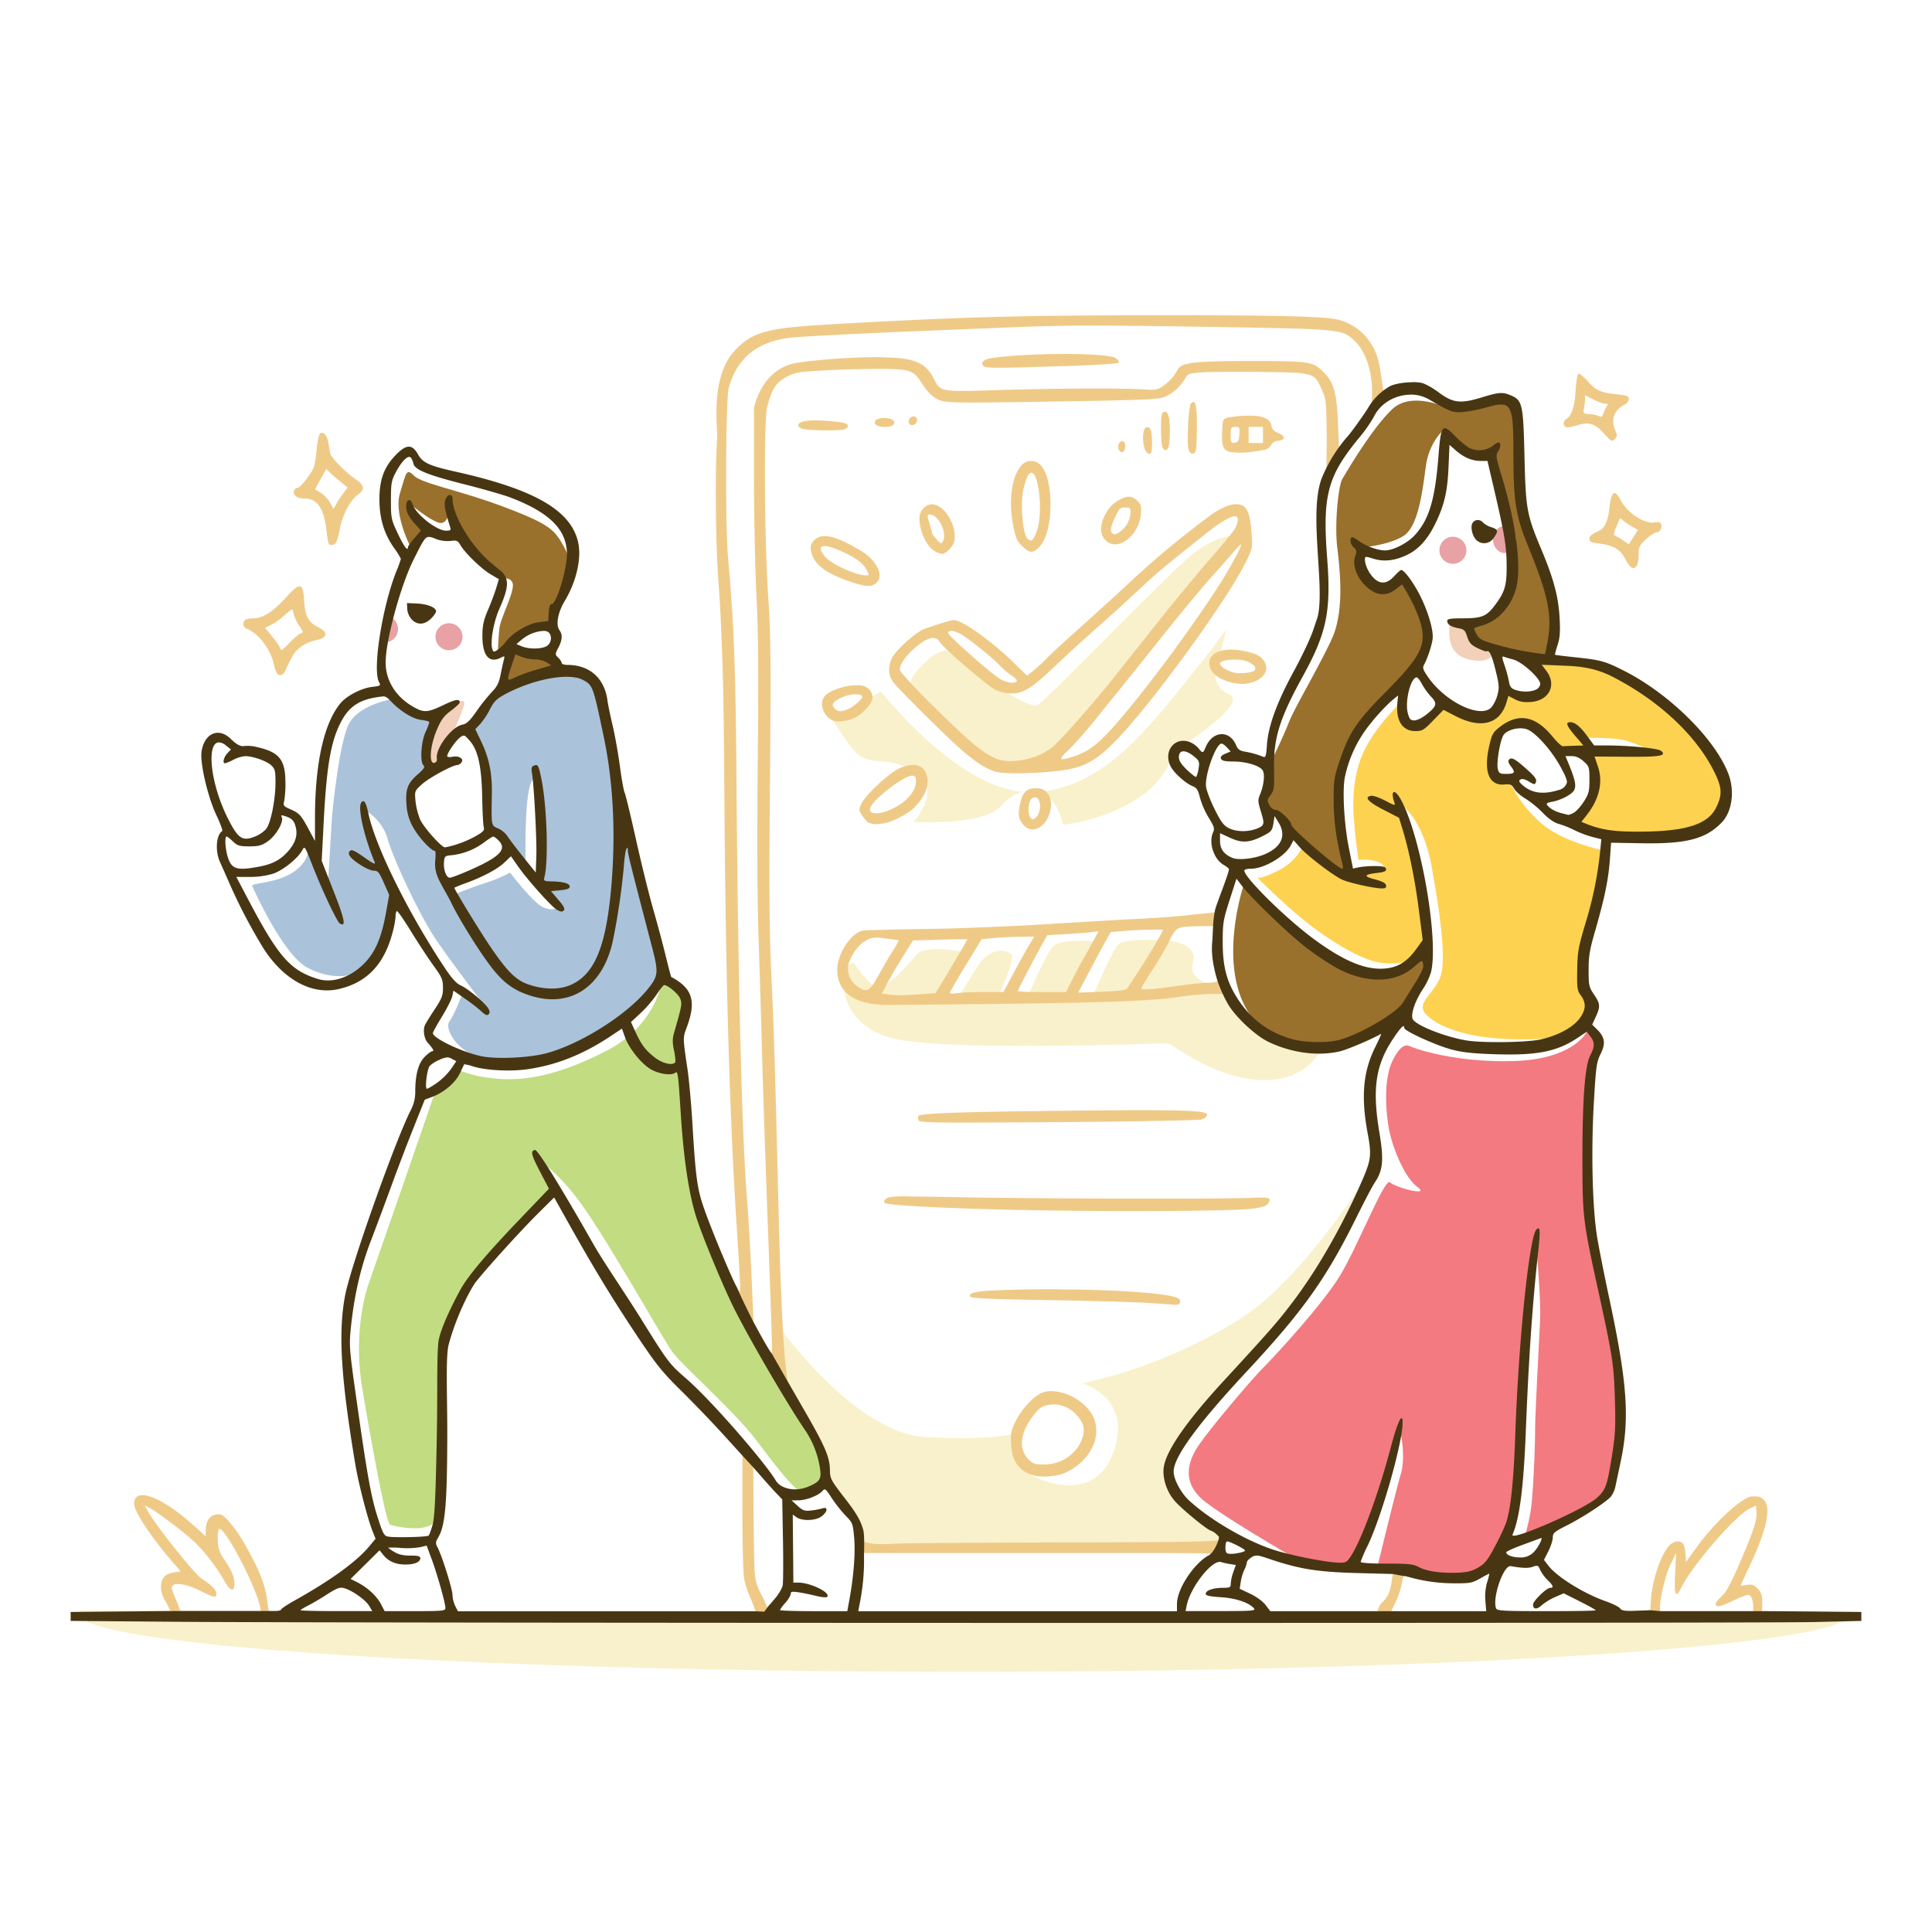 <svg viewBox="0 0 1080 1080" xmlns="http://www.w3.org/2000/svg" id="Happy_Success_Process"><defs><style>.cls-1{fill:#aac3da;}.cls-2{fill:#9a702d;}.cls-3{fill:#c2dc82;}.cls-4{fill:#fed251;}.cls-5{fill:#f37a81;}.cls-6{fill:#f9f1cb;}.cls-7{fill:#efca87;}.cls-8{fill:#e8a1a4;}.cls-9{fill:#f2d0b9;}.cls-10{fill:#483613;}</style></defs><title>Happy Success Process</title><path d="M309.87,375.74c-14.33-.27-32.68,12.32-33.08,13.12s-15.67,18.62-15.67,18.62a43.77,43.77,0,0,1,8,13.39c2.81,7.77,3.08,14.73,2.14,27.19S277.46,466,277.46,466l16.34,18.08v-2.55s-.67-31.47,2.41-42.05,4.29,1.87,6.7,14.86-1.61,37.1-1.61,37.1l4.29,5,5.89,11s-3.08,2.27-8.57-.67-17.81-19-17.81-19a78.46,78.46,0,0,1-13.53,5.76C263.67,496,254,500,254,500s3.88,8.57,4.41,9.51,13.85,30.78,32.07,41.82a45.85,45.85,0,0,1-8.23-5.12c-10.71-8.57-30.13-42.72-34-53.71S245.59,474,245.59,474s-12.73-11.52-15.41-20,3.89-17.82,8.57-21.57a5.12,5.12,0,0,0,1.76-2.4,24.92,24.92,0,0,1-1.89-6.65l-.27-.32.14-.62a26.53,26.53,0,0,1,.67-9.69c2.54-9.78,4.55-13.53,4.55-13.53s-12.32,2.81-24.37-8.44c0,0-18.48,2.95-24.24,13.8s-9.51,51.83-9.51,51.83l-2.15,35.76-12.25-22c.83,1.61,3.52,8.34-4.89,15.58-9.64,8.3-26.11,7.63-25.31,9.51s17.28,38.7,31.07,45.8,26.92,5.49,33.21-1.34,14.07-37,14.07-37-9.91-28.13-10.18-28.93-4.56-20.49-4.56-20.49a27.27,27.27,0,0,1,12.19,15.93c3.08,11.12,18.08,43,26.92,56s25.72,35.08,25.72,35.08l-11-4.95s-3.88,11-7.23,15.67S258,592,275.05,591.9s23.57,2.81,42.46-5,36.43-22,40.71-25,12.59-18.48,12.59-18.48L356,487.57,348.58,454l-1.69,10.82c0-12,.08-22.74.08-22.74s-7.63-42.72-12.45-54.24S324.2,376,309.87,375.74Zm13.61,176.45a22,22,0,0,1-13.37,4.08A32.34,32.34,0,0,0,323.48,552.19Z" class="cls-1" id="path1560"></path><path d="M228.53,263.9c-1.65-.1-2.33,3.28-4.91,11.66-3.75,12.19,6.16,30.67,6.16,30.67l8-11.32-8.71-13.32s10.25,8.57,15.94,10.51,6.16-7.57,6.16-7.57,6.23,16,9.84,20.69,17.59,13.65,19.17,18.24c2-.34,5.56-.5,6.41,2.66,1.21,4.42-6.42,18.48-7.36,24.77a140.55,140.55,0,0,0-.87,14.95l6.43-.68-3.22,19,31.74-9.91a16.19,16.19,0,0,0-14.46-8.17c-10.45,0-13.53-5.09-13.53-5.09s4.29-6.56,9.91-9S308,351,308,351s1.6-6.29.94-9.37,6.83-9.65,9.24-17-.14-14.6-4.56-21.84-8.44-10.58-32.27-19.55-45.14-12.86-49.69-17.14C230.24,264.71,229.28,264,228.53,263.9Z" class="cls-2" id="path1555"></path><path d="M369.56,550.47s-3.78,23.3-30.87,37.12S293,604.45,277.13,602.94s-21.21-5.31-21.21-5.31L243,611.08l-17,49.24s-15.15,43.57-19.88,57.2-7.39,35.23-3.79,57.39,13.26,76.71,15.72,77.47,23.86,5.87,26.14-4.36,1.32-91.48,4.54-100.76,13.83-35.8,31.07-51.71,30.87-30.87,30.87-30.87L300.05,648.2s7.77,3,21.78,20.65,48.3,78.79,53.79,86.56,34.48,33,46.79,49.24,21.4,28.22,26.13,29.55,18.95-3.6,11.18-19.32S410.66,724,410.66,724s-23.1-47.91-25.57-74.62S379,585.7,379,585.7s1.33-10.8,2.84-16.1,1.52-23.11-12.31-19.13Z" class="cls-3" id="path1570"></path><path d="M811.57,229.08s-21.7-11.25-33.22-.4-25.84,35.49-28,39.11-4.42,24.91-2.81,38.3,4,35.76-3.08,51.16-20.89,38.58-24,46.61S711.39,424,711.39,424L706.7,449l2.41,5.76s5.1-5,9.51,4.95,35.76,31.34,35.76,31.34.27-4.42-2.81-16.07-4.29-34.82.13-50,14.06-29.86,26.52-39.37,21.83-23.44,20.89-28.53-12.18-31.61-12.18-31.61l-2.68-3.08s-7,7.5-10.85,6.57-10.18-6.57-11.39-9.38-1.07-13.52-1.07-13.52,15-1.07,23.57-6.43,10.72-26,12.59-39.24,9.65-19.82,9.65-19.82,8.3,10.85,15.4,13.12S832.73,249,836.48,264s12.72,49.42,9.78,59.87-7.1,16.34-12.86,19.95-14.33,3.76-14.33,3.76,3.35,11,17.54,14.73,28.26,6.29,28.26,6.29,4.82-14.46,3.22-26.92-17.82-52.1-18.22-61.2.27-42.19-2-49.82-11-7.77-18.88-5.23a103.93,103.93,0,0,1-17.41,3.61Z" class="cls-2" id="path1572"></path><path d="M798.84,534.58a96.15,96.15,0,0,1-8.83,24.1c-6.57,12.32-37.37,30.67-64,25.58s-35.76-26.92-36.57-48.88,6.16-41.79,6.16-41.79S735,534.17,752.24,541s26.25,5.9,35.35-1.74S798.84,534.58,798.84,534.58Z" class="cls-2" id="path1574"></path><path d="M782.24,393.55S766,408.7,760.3,425.18s-3.41,32.77-3,38.17,2.09,17.33,2.09,17.33a27,27,0,0,1,10.13.85c4.54,1.51,4,3.31,4,3.31s-10.42.48-15.35,2.18-18.37-3.41-22.16-7.39a38.93,38.93,0,0,0-8-6.34s-2.84,8-13.64,13.45-11.74,3.69-11.74,3.69S720.24,508,733,517.61s28.6,19.32,39.3,20.64,18.47-1.6,19.32-2.36,5.11-6.54,5.11-6.54-1.13-24.05-1.13-24.43-7.67-36-7.77-36.94-3.31-17-3.31-17,11.08,7.74,15.77,33.46,7.76,48.88,5.49,59.46-14.87,16.34-8.84,22.9,21.29,13.13,46.47,14.06,38.31-2.68,38.31-2.68,12.85-9,5.62-20.62,2.28-41,2-41.92,7.5-40.18,7.5-40.18S874,471,861.79,460.38s-16.07-20.23-16.07-20.23L841,435.2s-9.11-.8-6.56-13.39,10.31-17.28,17.54-15.94,13.66,9.1,13.66,9.1l7.24,4.15,17.81.81-3.08-7.5s14.86-.13,20.89,1.47a73.45,73.45,0,0,1,12.32,4.82l-24.91.81-10.18,1.2s9.51,8.17,6.7,17.15-13.26,23.83-13.26,23.83,22.63,12.6,49.82,7,43.26-15,27.59-43.12-30.13-38.17-45.13-46.21-22.77-9.64-34.69-10.18a122.46,122.46,0,0,1-23.3-3.61s16.33,14.59,8.84,19.82-21,.66-21,.66-.94,13.13-8.84,14.6-27.32-8.83-27.32-8.83-7.1,12.58-11.79,14.73-9.51,2-9.37-4-1.74-9-1.74-9Z" class="cls-4" id="path1576"></path><path d="M887,576.81S879.87,592,846.66,593.1s-56-7.1-57.86-8-5.22-2.55-10.31,7.77-3.89,27.72-2.15,37.76,8.58,27.46,16.08,32.95-12.46.27-15.4-2.68-18.75,37.77-28.8,53.57-35,43-42.05,50.09-32,36.56-37.24,45.14-7.76,19.42,3.89,29.06,54.24,34.15,54.24,34.15l28.26,3s13.53-22.1,16.74-38.57,10.58-37.77,10.58-37.77,3.48,14.06.4,24.51-13,51.56-13,51.56,11.52-.54,21,2.68,30.67,6.56,38.44.67,14.19-23.71,16.6-39.38,5.76-85.44,5.76-85.44l5.09-47,1.74-12.86s2.68,31.34,2.28,42.19-2.82,53.3-2.82,63.48-1.2,36.7-2.41,44.2a120.4,120.4,0,0,1-3.08,13.79s33.48-8.57,40.58-17.81,9.78-20.23,10.45-30.67,1.61-54.24-3.62-69.11-13.26-70.44-13.79-78.48,3.35-65.76,3.35-65.76l4.15-14.86Z" class="cls-5" id="path1578"></path><path d="M692.64,299s-13-1-29.31,13.58S585.1,391.18,580.18,394s-25.95-12.69-25.95-12.69l-19.7-16.66s-6.82-4.55-16.85,5.11-11.18,14.2-6.44,18.75,33.9,42.05,55.49,38.07,34.28-15.91,43.19-27.27S692.64,299,692.64,299Z" class="cls-6" id="path1457"></path><path d="M767.11,652.84s-37,60-71.79,83-73.39,33.22-73.39,33.22l-16.61,4.28s28.93,8.57,16.61,39.64-47.43,10.71-47.43,10.71l-6.41-22.49s-11.79,4.28-50.9,2.14S436,742.3,436,742.3l-.8,26.25,21,35.63s4.69,14.33,5.76,20.75,16.34,27.46,16.34,27.46,2.41,14.33,10.85,14.33,121.28-3.17,121.28-3.17L680,866.21l5.12-7.39-27.65-23.49S643.06,823,662,800.86s68.75-77.27,68.75-77.27Z" class="cls-6" id="path1459"></path><path d="M471.39,548.91s-1.34,24.91,29.2,31.87,149.19,2.41,151.87,2.41,26.79,20.36,53.84,20.63,33.75-20.36,33.75-20.36-22.77,3.48-38-8.57-16.08-22.5-16.08-22.5-23-2.14-19.15-14.2-16.07-12.45-16.07-12.45-22.5-1.74-26,2.54-14.06,28.8-14.06,28.8l-12.59.13,16.2-30.94s-20.09-1.74-24.77,2-15.27,29.6-15.27,29.6l-15.94-1.34s9.64-20.89,6.83-23.3-11.65-4.16-18.88,7.23-10.59,17.14-10.59,17.14l-11.91.94,17.54-26s-23.84-5.36-29.19,1.34-17,19.15-21.57,18.21-13.39-13.93-13.39-13.93-7,1.74-5.76,10.72Z" class="cls-6" id="path1461"></path><path d="M685.62,351.67c-4,5.56-8.72,11.88-14.53,19.06-25.76,31.82-53,71.59-95,72.11a22.5,22.5,0,0,0,9.11,2.94c5.35.54,9.1,15.27,9.1,15.27a104.11,104.11,0,0,0,38.85-12.86c19.55-11.25,23-28.12,23-28.12s42.86-26.79,31.07-31.88-6.69-16.87-6.69-16.87Zm-193.17,35c-4.23,1.94-7.93,4.25-8.47,6.62-1.34,5.89-18.48,9.48-18.48,9.48l8.84,13c8.84,13,17.14,8,26.78,11.25s14.47,3.75,16.88,12.59-7.23,19.82-7.23,19.82,38.57,2.41,48.48-8.57c5.2-5.76,9.58-7.68,12.57-8.21C539.59,439.84,505.41,402.32,492.45,386.66Z" class="cls-6" id="path1463"></path><path d="M662.17,176.25c-7.88,0-16.42,0-25.67,0-67.79.1-101,1.05-168.5,4.85-36.78,2.07-46,3.52-56.34,13.88-15.06,15.06-10.4,43.9-10.77,49.67-1.23,19.11-.91,57.65.66,79.36,2.08,28.75,3,60.14,3.3,108.14.6,109.37,2.83,189.9,7,254,.55,8.25,1.25,20,1.57,26,.59,11,.59,11-1.25,8-.06-.09-.14-.25-.21-.37,3.34,7.72,9.27,19.37,9.27,19.37l-1.14-26c-.63-14.3-1.8-34.33-2.61-44.5-2.82-35.64-4.94-121.46-5.79-234.5-.46-61-1.39-85.11-4.74-123-1.56-17.62-1.25-87.92.41-94.15,4.65-17.47,17-26.92,37.07-28.47,9.77-.76,45.88-2.55,70-3.48l49-2c31.41-1.29,47.72-1.35,108-.39,77.62,1.22,78.38,1.29,85.06,7.15C763,195.5,767,206.68,767,219c0,3-.07,8.16-1,10.06,3.06-2.62,7.34-10.66,7.34-10.66l-1.16-7.64c-1.61-10.68-2.79-14.28-6.5-19.82a30.83,30.83,0,0,0-18-12.33c-7.34-1.64-30.4-2.32-85.6-2.39Zm-67.52,21.62c-14.32,0-30.62.83-41,2.4-4,.61-5.93,3-3.58,4.47,1.73,1.1,6.79,1.09,44.3-.07,16.44-.51,30.33-1.35,30.86-1.87s0-1.57-1.61-2.63c-2.37-1.56-14.69-2.32-29-2.3Zm-106.22,1.79c-13.75,0-38.38,2-45.1,3.6-18.24,4.4-21.83,24.9-21.83,24.9v39.49c0,21.73.62,51.2,1.37,65.51,1,19.77,1.21,41.81.7,92-.41,40.1-.27,77.78.36,96,.57,16.49,1.48,46,2,65.49s1.68,54.4,2.53,77.5,1.94,53.25,2.44,67h0c.49,13.75.76,25.14.59,25.31s-.11,0-.2-.06l8.95,15.76-1.17-10c-1.25-10.61-2.81-43.9-3.62-77-2.08-85.33-2.76-108-4.14-137.5-1.29-27.41-1.45-47.69-.89-111.5.58-66.26.44-81.54-.92-101.5-2.18-31.85-2.6-99.37-.67-107,2.55-10.12,4.79-13.68,10.6-16.83,4.89-2.64,6.48-2.93,21.15-3.77,8.72-.5,22.61-.88,30.86-.85,18.49.07,19.09.8,24.6,9.08,2.62,3.94,5.21,6.51,7.9,7.82,4.7,2.3,6.13,2.3,75.5,1.18,37-.6,47.86-1.07,51.08-2.22a24.8,24.8,0,0,0,12-10.52c1.28-2.48,2.06-2.78,8.68-3.34,4-.34,19-.47,33.39-.29,30.19.4,29.92.32,34.17,9.57,2.45,5.33,2.61,6.71,2.86,23.51.17,11.16-.66,30.08.58,26.56l6.42-15-.72-17.11c-.68-16.11-2.43-22-8.22-27.65s-7.48-5.94-38.69-6c-18.35,0-30.78.35-34.91,1.13-6,1.12-6.56,1.48-8.63,5.21a25.5,25.5,0,0,1-6.4,7c-4,2.87-4.53,3-12.38,2.5-12.75-.76-49.36-.56-80.86.43-32.28,1-32,1.06-35.7-6.19-5-9.87-11.55-12.24-33.68-12.21h0Zm178.74,25.05c-.4,0-.86.23-1.41.78-1.35,1.36-2.42,21.41-1.35,25.66.71,2.83,3.05,3.34,4,.86.35-.91.66-7,.66-13.65C669.09,228.9,668.58,224.84,667.17,224.71Zm-15.87,5.46a1.74,1.74,0,0,0-.82.13c-1.15.44-1.47,2.42-1.47,8.71a65.43,65.43,0,0,0,.62,10.39c.33,1.24,1.17,2.25,1.87,2.25,1.74,0,2.46-3.29,2.48-11.31,0-6.55-.9-10-2.68-10.17Zm46.81,2.21c-.52,0-1.06,0-1.61,0a58.83,58.83,0,0,0-10,1.05c-2.9.79-3,1-3.29,7.33-.44,9.68.62,11.66,6.49,12.11,4.93.39,7.49.21,15.3-1.06,3.24-.53,4.77-1.34,5.46-2.92a4.52,4.52,0,0,1,3.92-2.48c4.23-.42,4.4-2.57.34-4.27-2.51-1-3.62-2.24-4-4.34-.75-3.75-4.74-5.49-12.57-5.46Zm-187.28.39a2.81,2.81,0,0,0-2.83,2.85c0,1.33.65,2,1.89,2,2.17,0,3.64-2.86,2.21-4.3A2,2,0,0,0,510.83,232.77Zm-17.12.9c-4,0-6.21,2.43-3.61,4.07,2.44,1.54,8.9,1.08,9.57-.69C500.49,234.92,498.33,233.7,493.71,233.67ZM455.09,235c-5.22.06-8.34.91-8.86,2.48-.22.66.65,1.62,1.93,2.13,2.61,1,20.1,1.37,23.59.43,1.23-.33,2.25-1.17,2.25-1.87,0-1.63-2.48-2.19-13-3Q457.7,235,455.09,235ZM698,238.65h8v9h-8v-9Zm-7.45,0c2.39,0,2.54.28,2.25,4.25-.25,3.54-.68,4.31-2.55,4.57-2.06.29-2.25-.08-2.25-4.25S688.18,238.65,690.55,238.65Zm-49.12.14a2.47,2.47,0,0,0-.83.19c-1.85.71-2.23,7.91-.63,12.11.54,1.41,1.66,2.56,2.5,2.56,1.21,0,1.51-1.31,1.51-6.25,0-6.07-.76-8.67-2.55-8.61Zm-14,7.86c-1.8,0-2.92,2.38-2.1,4.5,1.06,2.78,3.64,1.72,3.64-1.5C629,247.62,628.5,246.65,627.46,246.65Zm-51.38,11a7.63,7.63,0,0,0-5.46,3c-5.12,6.08-6.85,19.66-4.22,33,1.43,7.27,2.15,8.9,5.11,11.69,4.24,4,5.83,4.06,9.49.4,8.54-8.54,8.33-40.59-.3-46.64A7.4,7.4,0,0,0,576.08,257.67Zm.62,6.59a1.36,1.36,0,0,1,.74.35c3.63,3,5.23,21.24,2.69,30.58a22.41,22.41,0,0,1-2.38,5.78c-1.1,1.5-1.54,1.56-3.12.41-2.69-2-4.3-17.89-2.69-26.73C573.17,267.88,575,264,576.7,264.26Zm54.62,13.39c-3.57,0-9.3,3.5-11.77,7.19-5.1,7.6-5.35,14.25-.69,17.92,6.69,5.26,17.81-3.67,18.92-15.17.41-4.26.13-5.4-1.83-7.48A7.8,7.8,0,0,0,631.32,277.65Zm60.54,4.18c-4-.15-9.59,2.12-15,6.14a505.1,505.1,0,0,0-43.33,35.76c-7.15,6.72-20,18.4-28.5,26s-17.3,15.63-19.5,17.94a93.59,93.59,0,0,1-7.67,7.13l-3.67,2.93-7.83-7.61c-12.14-11.8-28.46-23.43-32.92-23.43-1.8,0-6,1.23-16.25,4.75-5.19,1.78-16.86,12.31-18.82,17s-1.66,9.48.93,12.84c3.41,4.41,30.54,31.33,38.38,38.08,8.19,7,13.05,10.16,18.67,12,5,1.61,28,1,39.88-1.08,10.53-1.83,16.81-5.45,26.82-15.48,19.46-19.5,62.87-79,73.36-100.49,3.87-7.93,3.87-8,3.2-16.88-.76-10.11-2.47-14.35-6.14-15.27a8.6,8.6,0,0,0-1.58-.22Zm-170.34.1c-3.95-.22-7.52,3.43-7.52,7.93,0,7.42,4.24,16.1,9,18.52a11.81,11.81,0,0,0,3.58,1.26c2.22,0,6.25-4.08,6.9-7,1.7-7.75-4.6-19.32-11.2-20.57A7.11,7.11,0,0,0,521.52,281.93ZM629,283.65c2.56,0,3,.39,3,2.44a13.93,13.93,0,0,1-4.64,10.1c-2.67,2.47-4.46,3-5.7,1.8s-.69-3.74,1.8-9.08c2.16-4.66,2.79-5.26,5.49-5.26Zm-109,4c4.07,0,8.83,8.54,7.57,13.56-.34,1.34-1,2.44-1.52,2.44-.93,0-5-4.77-5.06-5.88,0-.34-.66-2.75-1.46-5.37C518.16,287.89,518.19,287.65,520,287.65Zm170.48,1c1.9.11,2,2.18.22,6.25-.66,1.49-6.85,9.14-13.76,17s-19.7,23.28-28.43,34.28-20,25.18-25,31.5c-12,15.12-30.51,36.07-35.22,40a39.88,39.88,0,0,1-9.24,5.18,49.73,49.73,0,0,1-12,2.53c-11.61.78-18-3.57-46.25-31.54C510.08,383.22,503,375.45,503,374.3c0-3.17,3.87-8.43,9.68-13.17,6.24-5.08,10.47-5.87,12.56-2.36s26.8,24.73,31.27,26.89a23.2,23.2,0,0,0,9.11,2c6.55,0,11.34-3.06,24.62-15.74,5.64-5.39,15.56-14.45,22-20.12s17.06-15.28,23.5-21.33c10.62-10,15.78-14.3,38.93-32.6,7.95-6.28,13.32-9.39,15.76-9.24ZM460.76,299.67a7.64,7.64,0,0,0-5.71,2.43c-1.87,2-2.17,3.11-1.64,6,1.33,7.06,7.62,12.08,21,16.73,9.74,3.39,12.94,3.54,15.73.75,4-4-.16-12.44-8.6-17.51C471.9,302.28,465.34,299.57,460.76,299.67Zm232.83,4.82c.71,0-1.34,4.29-6.23,12.93-12.69,22.44-50.41,73.63-67.81,92-7.56,8-12.55,11.38-20.14,13.68-7.8,2.37-8,1.87-1.75-4.23,3.24-3.17,9.34-10,13.55-15.25s10.76-13.33,14.54-18,14.9-18.53,24.67-30.77,22.12-27.11,27.43-33,10.85-12.22,12.33-14q2.84-3.4,3.41-3.38ZM461,305.26c1.73,0,4.45.82,8.1,2.37,8.67,3.69,13.32,7,15.41,11.08,1.48,2.85,1.45,2.94-.75,2.91-5.61-.09-19.54-6.59-22.68-10.57S458.14,305.19,461,305.26Zm70.57,47.42c1.63-.05,4.32.9,6.93,2.66,6.19,4.16,16.62,12.7,20.49,16.77a42.42,42.42,0,0,0,6.75,5.69c1.79,1.11,3,2.44,2.69,2.94-1,1.63-5.86,1-9.61-1.34-5.23-3.2-28.71-24-28.78-25.5C530,353.11,530.61,352.71,531.58,352.68Zm157.09,10.45C681.16,363,676,365.82,676,370.5c0,5.16,4.47,9.06,12.71,11.11,11.56,2.88,22.32-3.91,18.25-11.52-1.8-3.36-5.07-5-12.76-6.4a33.66,33.66,0,0,0-5.53-.56Zm.8,5.61a31.42,31.42,0,0,1,4.2.18c5.16.58,9.53,3.93,7.62,5.84-1.44,1.44-9,2.07-12.33,1-3.76-1.22-7-3.43-7-4.81,0-1.22,3.39-2.11,7.47-2.22ZM479.55,383.06c-6.5-.18-15.74,2.7-18.58,6.12-3.22,3.89-.76,11.29,4.53,13.57,2.52,1.1,8.86.29,12.5-1.6,3.95-2,8.89-7.22,9.61-10.08.83-3.31-1.78-7-5.47-7.74A15.72,15.72,0,0,0,479.55,383.06Zm-1.2,5.05c2.12,0,3.65.45,3.65,1.44,0,1.34-5.46,6-8.32,7h0c-3.8,1.44-5.26,1.34-7.07-.47-2.28-2.27-1-4,4.54-6.44a20.06,20.06,0,0,1,7.2-1.57Zm31.79,39.5a19.62,19.62,0,0,0-8,2.22c-5.61,2.72-18.38,14.72-20.57,19.34-1.52,3.21-1.52,3.63.08,6.21a19.71,19.71,0,0,0,3.23,4h0c2.76,2.29,10.34,1.49,16.72-1.76a53.41,53.41,0,0,0,7.91-4.75c7.19-6.25,10.44-13.84,8.47-19.81a7.49,7.49,0,0,0-7.83-5.47Zm-.45,6c1.95,0,2.31.52,2.31,3.35,0,5-4.61,10.63-11.74,14.43-8.6,4.59-16,4.28-13.38-.55C489.75,445.51,505.45,433.65,509.69,433.65Zm70,7c-5.81,0-7.89,1.89-9.36,8.4s-1.09,9,2,12.33c4.77,5.22,12.47,1.15,14.7-7.77C588.81,446.34,585.6,440.64,579.67,440.67Zm-1.24,5.11c1.75-.06,3.06,2,2.94,5.35-.14,4.45-3.25,8.25-5.16,6.33s-1.53-9.3.37-10.88A3,3,0,0,1,578.43,445.78Zm103.08,63.49c-.45,1-12.77,1.73-17.1,2.33s-17.11,1.56-28.4,2.11-34.46,1.93-51.51,3S538,519,519,519.28s-35.51.69-36.74.94c-6.62,1.37-14.22,13-14.25,21.78,0,13,10.12,19.92,29,19.77,114.72-.92,143.61-1.74,163.24-4.66a139.49,139.49,0,0,1,16.5-1.46h6.76a29.86,29.86,0,0,0-3-7.57c0,.87-1.35,1.14-5.79,1.3-3.44.13-10.75.89-16.25,1.7-13.31,1.95-20.5,2.46-20.5,1.46,0-.46,2.75-5,6.12-10.11a175.16,175.16,0,0,0,9.51-16.28c3.85-8,4.28-8.19,16.37-8.38l9.62-.11Zm-35.63,10.41c2.5,0,4.12.15,4.12.38,0,.86-7.14,13-12.68,21.49-3.2,4.92-6.28,9.71-6.84,10.64-.85,1.39-3.33,1.77-14.41,2.22l-13.38.54,6.8-12.9c3.74-7.09,7.86-14.74,9.16-17L621,521l8.24-.64C635.06,519.86,641.71,519.63,645.88,519.68Zm-31.76.93-3.71,6.77c-2,3.73-4.5,8.12-5.46,9.77s-3.4,6.26-5.42,10.25l-3.67,7.25H582.43c-7.39,0-13.43-.29-13.43-.66,0-.64,9.38-18.6,14.11-27l2.35-4.17,10.52-.6c5.78-.33,12.23-.83,14.33-1.1Zm-36,3-2.58,4.25c-1.42,2.34-5.3,9.32-8.62,15.5l-6,11.25H549.68a142.14,142.14,0,0,0-14.93.63c-2.07.35-3.74.23-3.71-.26s4-7.4,8.86-15.38l8.81-14.5,6.4-.63c3.51-.35,10.12-.68,14.69-.75Zm-89,.54a39.7,39.7,0,0,1,5.37.48c3.85.5,7.32.91,7.72.94s-.94,2.64-3,5.84-5.75,9.49-8.22,14c-5,9-6.19,9.65-11.67,6.14A12.78,12.78,0,0,1,474,541.2c0-4.42,5-12.48,9.34-15C485.75,524.79,487,524.22,489.13,524.2Zm50.33.95a11.73,11.73,0,0,1,1.29,0c.14.08-3.8,6.9-8.76,15.16l-9,15-9.14.65c-9.43.67-13.31.65-18.14-.07l-2.8-.42,3.63-6.68c2-3.68,5.93-10.35,8.73-14.82l5.09-8.15,15.07-.42c6.23-.17,11.66-.28,14.05-.29Zm96.47,95.58c-10.58,0-23.85.12-40.42.29-58.31.6-80.61,1.39-82.12,2.9a2.6,2.6,0,0,0,0,2.31h0c.59,1.55,6.39,1.63,77.88,1.15,42.48-.29,78.58-1,80.23-1.45s3.14-1.63,3.3-2.5c.39-2-7.13-2.75-38.86-2.7Zm-127.4,48.13c-9.61,0-11.94.31-13,1.14-1.33,1-1.67,1.85-1,2.51,1.52,1.51,38.37,3.32,84,4.13,49.86.89,110.14.48,120.93-.81,5.75-.69,8.29-1.45,9.26-2.77,2.42-3.31,1-3.84-8.76-3.36-15.72.76-125,.51-164.93-.38C522.68,669,514.29,668.88,508.53,668.86Zm83,51.93c-4.94,0-10,0-15,.1-28.75.48-35.18,1.23-34.25,4,.31,1,10.74,1.42,44.33,2,24.15.41,49.32,1.13,55.92,1.6l14.19,1c2.68.19,3.87-1.46,2.37-3.27C656.55,723.21,626.09,720.88,591.5,720.79Zm-3.06,56.93a15.58,15.58,0,0,0-5.93.93c-4.5,1.71-11.45,9.13-14.66,15.65-2.73,5.56-3,7-2.69,13.17.46,8.28,3.25,13.12,9.34,16.25,5.22,2.69,16,2.27,22.11-.86,12.81-6.56,19-19,14.95-29.69C608.29,784.62,597.54,778,588.44,777.72Zm.31,7.44a17.68,17.68,0,0,1,13,5.86c4,4.58,4.85,7.72,3.34,12.74C603.52,809,599,814,593.5,816.55a24.27,24.27,0,0,1-10.07,2.1c-4.81,0-6-.39-8.44-2.85-6.54-6.55-4.27-17.09,5.31-27.62C582.12,786.17,585.27,785.12,588.75,785.16ZM483,868.15h97.35c87.6,0,100.21-.21,98.39,1.17,3.5-1.31,3.69-8,3.69-8l-.65-.38c-7.06,1.09-32,1.15-89.08,1.29h0c-47.41.11-89.13.43-92.7.71a81.41,81.41,0,0,1-11.22.07c-3.86-.35-9.32-2.33-7-2.56Z" class="cls-7" id="path1484"></path><path d="M79.94,835.81c-3.13-.11-4.94,1.41-4.94,4.78,0,4.42,9.42,18.64,22,33.19l4,4.62-3.62.58c-5.26.86-7.37,3.19-7.37,8.14,0,2.88.9,5.57,3,8.83l3,6.18,5.48,0-2.7-7C97.49,892,96,888.72,96,887.64c0-3.37,7.43-2.65,15.63,1.5,7.85,4,9.37,4.25,9.37,1.69,0-2.05-2.72-4.79-8.24-8.29-3.77-2.4-25.19-29.12-29.57-36.9l-2.32-4.1,2.89,1.5c4,2.09,17.72,12.38,23.94,18,5.86,5.3,13.08,14.52,17.52,22.36,3.51,6.21,5.78,6.87,5.78,1.7,0-3.82-1.6-7.49-6.15-14.14-2.22-3.25-2.92-5.5-3.11-10-.13-3.2.21-6,.76-6.26,3-1.32,19.67,30.17,22.86,43.2l.68,4.25h4.37l-1.21-8.53c-1.21-8.61-4.62-16.49-11.48-28.89-5.32-9.62-12-17.89-14.72-18.17-5-.52-8,2.88-8,9.12v3.13l-6.25-5.65C96.69,842.25,85.92,836,79.94,835.81Zm900.79.68c-.41,0-.85,0-1.32,0-5.44.31-20.74,14.3-30.75,28.12l-6.16,8.5-.31-4.48c-.18-2.47-.8-5-1.38-5.75-1.64-2-5.24-1.5-7.59,1-5,5.33-9.82,19.93-10.47,31.73l-.25,6,5.5.49v-3.91c0-5.54,3.16-18.3,6-24l3-6.11-.59,11.12c-.67,12.55.3,14.78,3.54,8.14,6-12.29,30.13-40.14,38.11-44l3.5-1.69.31,3.51c.4,4.5-1.53,10.38-9.49,28.9-4.7,10.94-7.38,15.87-9.88,18.2-1.9,1.76-3.44,3.65-3.44,4.19,0,2.27,2.21,1.94,9.13-1.38,4-1.93,8.06-3.51,9-3.51,1.69,0,2.85,2.73,2.88,6.75h0v3.75l5,0V895.6c0-4.07-.49-5.52-2.57-7.61s-3.22-2.47-6-2c-1.88.31-3.43.42-3.43.25s2.22-5,4.93-10.68c9.17-19.31,12.15-32.21,8.44-36.58-1.65-1.93-2.8-2.5-5.64-2.47Zm-202,41.91-.77,5.63c-.87,6.29-2.6,9.35-5.39,11.78a10.34,10.34,0,0,0-2.53,5c0,.2-.22.37-.73.52,3.8.43,7.7.79,7.7.79l2.58-5.4a46.89,46.89,0,0,0,3.74-10c.71-3.69,1.24-6.77,2-7.1Z" class="cls-7" id="path1506"></path><path d="M415,812.16v33.36c0,17.53.46,34.29,1,37.25A60.12,60.12,0,0,0,420,894.41l2.93,7.75h0l4.35.21,2.07-2.81h0l-1.73-4.13c-.66-1.6-2.69-5-3.88-8-2-5-2.17-7.22-2.42-36.31l-.27-32.5Z" class="cls-7" id="path1518"></path><path d="M847.5,301.59c0,4.17-2.88,7.55-6.43,7.55h0c-3.55,0-6.43-3.38-6.43-7.55s2.88-7.55,6.43-7.55S847.5,297.42,847.5,301.59Z" class="cls-8" id="path2909"></path><path d="M882.4,208.94l-.12,0c-.55.34-1.23,4.58-1.51,9.43-.51,9-2.31,14.32-5.38,16a2.79,2.79,0,0,0-1.22,2.8c.43,2.13,2.14,2.19,8.39.32,5.66-1.71,9.26-.5,13.93,4.67,4.45,4.92,4.73,5,6.53,2.88,1-1.18,1-2.1.12-4-2.88-6.32-1-11.83,5.11-14.87a4,4,0,0,0,2.25-3.08c0-1.69-.93-2.07-6.5-2.63-9.08-.93-11.9-2.2-16.61-7.51-2.11-2.39-4.27-4.12-5-4.05Zm3.6,12,4.66,2.36c2.57,1.3,5.55,2.36,6.63,2.36,1.42,0,1.68.34,1,1.25a16.35,16.35,0,0,0-1.87,3.94c-.68,2.07-1.25,2.48-2.47,1.79a16.23,16.23,0,0,0-5.33-1.14c-3.57-.24-3.72-.4-3.17-3.17a32.4,32.4,0,0,0,.59-5.16Zm-705.9,21h-.28a1.68,1.68,0,0,0-1,.52c-.6.61-1.43,4.62-1.84,8.91a60.27,60.27,0,0,1-1.51,9.81c-1.43,3.66-7.61,11.5-9.08,11.5a2.43,2.43,0,0,0-2,1.51c-.95,2.48,1.61,4.49,5.69,4.49,7.39,0,11,5.31,12.51,18.5a41.56,41.56,0,0,0,1.13,6.75c.67,1.16,3,.88,4.06-.5.55-.69,1.54-4.23,2.21-7.87,1.41-7.65,5.74-15.86,10.05-19,4.08-3,3.76-5.21-1.25-8.69-6.06-4.19-13.69-12-14.21-14.51-.23-1.18-.69-3.78-1-5.79-.52-3.24-2-5.47-3.43-5.6Zm2.25,20.19,2.07,2c1.14,1.12,3.84,3.47,6,5.22l3.91,3.19-2.51,3.31a53.29,53.29,0,0,0-3.94,6l-1.42,2.74-1.9-3.52a17.48,17.48,0,0,0-5.17-5.54l-3.28-2,3.13-5.73Zm720.2,13.51c-1.33,0-2.28,2.69-2.84,8.06-.77,7.33-2.64,11.56-5.76,13-4.49,2.07-5.45,2.88-5.45,4.59,0,1.55,1,2,5.87,2.62,7.42.93,11.29,3.21,14,8.27a21.57,21.57,0,0,0,3.14,4.73c2.65,2,4.5-.73,4.5-6.58,0-4.49.38-5.32,4-8.8,2.22-2.11,4.89-3.85,5.93-3.85,2,0,3.6-3.25,2.47-5.09-.38-.61-1.89-.87-3.36-.57-5.67,1.13-15.44-5.29-19.23-12.65-1.28-2.49-2.38-3.74-3.3-3.73Zm3.11,14,2.42,1.88a42.64,42.64,0,0,0,5,3.28l2.59,1.39-2.59,4.05-2.59,4L907.2,302a31.1,31.1,0,0,0-4.46-2.62c-.8-.27-.54-1.82.88-5.09ZM167.57,327.77c-1.53-.14-4.07,2.19-8.39,6.93-6.67,7.31-12.36,10.89-17.35,10.93a15.52,15.52,0,0,0-4.25.63c-2.13.82-2,4.3.16,5.1,6.43,2.37,13.47,11.43,15.22,19.58.61,2.83,1.65,5.49,2.32,5.91,1.78,1.13,3.07.45,4.34-2.27,4.06-8.74,5.28-10.57,8.74-13.08a22.53,22.53,0,0,1,7.5-3.45c7.23-1.3,8.11-4.34,2.15-7.39-5.72-2.91-7.43-6.1-8-14.94-.34-5.18-.88-7.81-2.42-8Zm-4.33,12.88c.28,0,.75,1.24,1,2.75a22.87,22.87,0,0,0,3.07,6.46c2.34,3.45,2.39,3.74.68,4.28-1,.32-3.91,2.8-6.44,5.51s-4.6,4.28-4.6,3.5-2-3.85-4.4-6.82l-4.4-5.4,3.35-1.6a37.66,37.66,0,0,0,7.27-5.14A27.64,27.64,0,0,1,163.24,340.65Z" class="cls-7" id="path1530"></path><path d="M248.13,396.23s13.26-8.57,11.25-1.88-9.91,23.57-10.58,24.91-.94,8.57-1.88,9.11-7.35,3.19-8.43-5.84,9.64-26.3,9.64-26.3Z" class="cls-9" id="path2721"></path><path d="M821.38,349s-11.36-3.51-11.17.37S808,366,822,368.83s13.17-6.25,13.17-6.25-13.92-.76-13.74-13.63Z" class="cls-9" id="path2723"></path><path d="M216.84,344.33c-.89,4.56-2.1,10.56-3,14.78a8,8,0,0,0,1.1.08,7.55,7.55,0,0,0,1.89-14.86Z" class="cls-8" id="path7004-5-5-1-7-6-7-12-0-7"></path><path d="M1034.92,902.07c0,11.83-98,22.72-255.8,28.45s-350.61,5.37-503.31-.93S34.57,912.06,44.65,900.25l494.75,1.81h495.52Z" class="cls-6" id="path1550"></path><path d="M789.54,213.68h0c-5.27,0-11.22,1.1-13.46,2.76a32.77,32.77,0,0,0-11.39,11.7c-1,1.78-7.79,11.5-10.77,15.11a84.29,84.29,0,0,0-14.73,23.25c-8.11,19.22,1.79,61.71-2.71,78.65l-2.64,7.76c-1.45,4.27-6.26,14.4-10.68,22.5-9.36,17.16-14.24,30.56-14.94,41-.42,6.22-.73,7.21-2.11,6.64a47.84,47.84,0,0,0-10.25-2.89c-2.8-.47-3.92-1.28-4.84-3.51-3.65-8.79-13.23-8.2-17.07,1.05-1.45,3.52-1.66,3.54-4.08.47a13,13,0,0,0-5.25-3.53c-8.3-2.73-14.45,5.61-10.19,13.84,1.84,3.56,8.22,9.32,12.09,10.93,2.5,1,3.23,2.14,4.25,6.46A46.66,46.66,0,0,0,675.62,457c3.13,5.06,3.46,6.18,2.5,8.3-2.63,5.76.4,15,5.93,18.19,1.62.92,2.94,2,2.94,2.44,0,2.16-7.07,19.65-7.73,22.65-1.46,7.05-1.1,12.23-1.65,18.34-.66,7.41,1.14,14.8,2.35,19.31a71.29,71.29,0,0,0,6,14.18c3.77,7.18,15.33,18.2,23,21.94,12.79,6.22,27.78,8.23,40,5.37,4.21-1,17.55-6.65,23.07-9.78.31-.18-1.17,3.18-3.29,7.45-6.81,13.7-8,27.77-4.19,48.27,2.25,12,1.91,14.81-3.31,26.73-10.86,24.83-24.45,48.64-38.1,66.77-8.6,11.42-12.53,15.92-39,44.68-18.81,20.4-31.59,37.55-33.51,47.8-1,5.56,1,13.26,5.61,18.88,4.07,4.93,19.18,17.14,20.7,17.14a8.44,8.44,0,0,1,2.92,1.88,9.41,9.41,0,0,1,1.49,1.48c.56.84-2.62,9.33-6.12,10.64l-.18.12c-7.94,4.83-17.12,18.43-17.12,26.92h0v4H479.77l.71-3.75A126.45,126.45,0,0,0,483,874.65l0-6.5s.36-9.94-.4-12.75c-1.47-5.5-4-9.74-10.6-18.21-7.46-9.64-8-10.7-8.06-15.2-.05-7.23-2.5-13.07-13.59-32.34l-10.07-17.5-8.95-15.75c-.72-.57-3.08-4.5-7.05-11.75l-3-5.5s-5.93-11.65-9.27-19.36c-2.89-5.08-13.47-30.32-18-43-4.3-12.06-5.06-17.44-7-49.6-.63-10.45-1.84-23.73-2.7-29.5-2.62-17.7-2.62-17.54-.44-23.35,5.48-14.67,3.29-21.84-8.63-28.21-.15-.08-1.59-5.57-3.21-12.2s-4.75-18.28-6.95-25.9-6.49-25-9.52-38.58-5.92-25.53-6.42-26.5-1.68-7.57-2.62-14.66-2.75-17.22-4-22.5-2.64-11.85-3-14.6c-1.76-12.21-10-19.47-22.21-19.5-1.79,0-3.25-.45-3.25-1a6.59,6.59,0,0,0-1.93-2.93c-1.9-1.91-1.9-2,0-5.71,2.28-4.46,2.44-7.29.57-9.84-2.11-2.88-.81-10,3-16.27,6.59-11,9.56-24.21,7.41-33.16-4.23-17.65-24.59-29.31-68.17-39.06-14.84-3.31-18.65-5-21.21-9.62-3.35-6-6.59-5.88-12.63.38-6.46,6.7-9,13.68-9,24.64,0,10.52,2.57,19.2,8,26.92a45.08,45.08,0,0,1,4,6.36,65.16,65.16,0,0,1-2.49,6.86c-7.95,19.87-13.49,55.18-9.74,62,1.09,2,.89,2.15-3.84,2.71-5.92.7-14.1,4.9-17.57,9-9.3,11.05-14.33,33.38-14.38,63.86l0,13.29-3.39-6.3c-4.46-8.27-5.29-9.19-10.32-11.42-3.9-1.72-4.19-2.11-3.5-4.58a59.06,59.06,0,0,0,.68-10.8c-.11-12.45-3.53-16.63-15.93-19.41a20.34,20.34,0,0,0-7.38-.55c-3,.5-6.5-3.43-8.19-4.86-6.58-5.53-13.92-1.77-15.37,7.88-1,6.5,3.53,25.7,8.45,36,2.1,4.4,3.48,8.22,3.06,8.5-3.41,2.26-4,11.35-1.15,17.44,1,2.24,3.55,7.89,5.56,12.56a299.07,299.07,0,0,0,18.91,35.92c11.28,17.39,27,25.8,41.86,22.38,15.85-3.66,25.48-13.85,30.17-31.94a50.75,50.75,0,0,0,1.59-8.58,5.92,5.92,0,0,1,.63-3.08c.36-.35,3.87,4.64,7.82,11.08s9.62,15.1,12.6,19.22c4.87,6.73,5.44,8,5.44,12.6,0,4.39-.63,6-4.6,12-2,3-3.79,5.87-5.15,8.21-1.7,2.91-.89,8.23,1.38,10.7,2.43,2.62,3.54,4.47,2.7,4.47s-2.86,1.48-4.61,3.29c-3.51,3.61-5.21,9.95-5.21,19.38a21.5,21.5,0,0,1-2.48,10.29c-8.84,17.45-33.42,86.72-36.68,103.37-4,20.6-2.47,46.31,5.74,95.18,1.72,10.24,6.76,29.76,9.43,36.54l1.8,4.55-3.56,4.29c-7.08,8.52-21.23,18.79-41.5,30.14-4.27,2.38-7.75,4.7-7.75,5.15s-1.49.82-3.3.82H101.41l-5.48,0-28.22.27-28.21.27v5l60.5.5h0c91.19.75,883.57.87,914,.14l26.5-.64v-5l-27.75-.27L985,900.62l-5,0H928l-5.5-.5-7.86.29c-6.28.24-8.09,0-9-1.3-.64-.88-4.18-2.65-7.87-3.94-12.3-4.3-27.45-13.68-32.25-20l-2.43-3.19,2.47-4.87c1.35-2.68,2.46-6.12,2.46-7.65,0-2.48.89-3.23,8.06-6.85,8.75-4.41,21.45-12.72,24.38-15.95a14.63,14.63,0,0,0,2.59-5.8c.43-2.08,1.69-8,2.81-13.28,5.27-24.51,3.89-44.37-6.41-92.45-2.47-11.53-5.41-26.38-6.54-33-2.76-16.29-3.55-48.23-1.9-76.39,1.14-19.52,1.51-22.14,3.7-26.49,2.93-5.82,2.47-9.36-1.75-13.59l-2.91-2.9,2-4.34c2.64-5.82,2.53-7.29-1-12.49-2.8-4.15-3-5.07-3-13.78,0-7.88.62-11.44,4-23,5-17.43,7.12-27.76,7.92-39.06l.63-9,17.09.3c25,.44,35.85-2.39,44.78-11.62,5.79-6,7.38-17.55,3.73-27.15-7.43-19.58-33.18-45-58.6-57.78-10.35-5.23-12.72-5.88-26.5-7.35-6.32-.67-11.63-1.32-11.8-1.45s.45-2.56,1.39-5.41c1.33-4.09,1.58-7.35,1.13-15.36-.64-11.73-3.33-21.79-10.18-38.09-8.16-19.39-8.75-22.65-9.44-52.09-.67-29.13-1.18-31.38-7.63-34.08-4.67-1.95-6.58-1.81-16.4,1.19-11.82,3.6-16,3.09-24-2.91-3.38-2.55-7.72-4.92-9.63-5.28a27.11,27.11,0,0,0-4.88-.39Zm-1.43,6.92h0a20.16,20.16,0,0,1,10.61,2.63c12.46,7.22,13.5,7.6,19.28,7.08a85.24,85.24,0,0,0,12.55-2.47c14.66-4.13,15.43-2.79,15.46,26.52,0,25.63,1.37,34.16,8,50.42,11.8,28.87,13.93,39.74,10.82,55.22l-1.14,5.69-5.1-.62a167.75,167.75,0,0,1-24.86-5.49c-5.43-1.62-7-2.57-8.25-4.91a20.92,20.92,0,0,1-1.5-3.33c0-.23,2-1,4.54-1.69,9-2.52,16.41-10.75,19.07-21.11,3-11.83-.07-35.78-8.11-62.3-3.33-11-3.44-11.76-1.9-14.1.89-1.36,1.35-3.17,1-4-.51-1.33-1.12-1.18-4,1a12.72,12.72,0,0,1-13.46,1.13,44.66,44.66,0,0,1-7.62-6.44c-7.32-7.5-8-6.69-9.43,11.56-1.89,23.91-5.17,34.88-13.06,43.62-4.06,4.52-12.05,8.65-16.72,8.67-4.2,0-11-2.48-14.93-5.46-1.76-1.34-3.48-2.16-3.82-1.81-1.22,1.21-.6,4,1.27,5.69,1.56,1.41,1.71,2.19.85,4.46-2.13,5.65,1.23,13.72,7.81,18.75,5,3.77,9.89,3.81,14.75.1l3.6-2.74,2.49,4.26c4.26,7.28,7.55,15.19,8.58,20.63,1.89,10-2.18,17.06-20.19,35.19-16,16.08-20.38,22.55-25.41,37.31-3.61,10.6-3.79,11.74-3.75,23.63,0,11.36,1.5,22,4.89,35.26.39,1.51.32,2.73-.15,2.7-2.46-.12-28.36-22.48-28.36-24.49,0-2.17-6.57-8.46-8.84-8.46-1.26,0-2.66-1.08-3.51-2.7-1.28-2.45-1.22-3,.72-5.61s2.1-4,1.89-14.45c-.35-17.18,3.09-28.27,16-51.71,13.44-24.35,16-36.48,13.72-66.06-2.68-35.36.1-45.84,17.89-67.48a81.56,81.56,0,0,0,8.24-11.77c3.65-7.53,11.84-12.11,20-12.28Zm22.16,28.09,3.54,3.11c4.46,3.92,9.06,5.86,13.9,5.86h3.79l3.79,16.25c5.78,24.78,6.86,31.38,6.93,42.24.07,11.31-1,14.91-6.92,22.63-4.45,5.83-7.17,6.87-17.95,6.87-6.43,0-8.35.32-8.35,1.38,0,2,2,3.35,6.2,4.14,3.24.6,3.86,1.2,5,4.84,1.1,3.37,2.18,4.54,5.79,6.3,2.45,1.19,4.7,2,5,1.82,1.52-.94,2.87,1.87,5,10.38,2.05,8.28,2.18,9.9,1.08,14a19.32,19.32,0,0,1-3.35,6.89h0c-6.17,6.57-26.12-3.12-35.72-17.34-2.64-3.91-2.89-4.82-1.84-6.72,2.16-3.92,4.73-12.12,4.76-15.23.06-5.16-2.8-14.59-7-23-3.63-7.28-8.93-14.5-10.67-14.5-.38,0-2.13,1.58-3.9,3.5q-6.07,6.64-11.68.75C765,320,763,315.75,763,312.7c0-1.74.27-1.76,4.75-.37,6,1.84,12.09,1.12,19-2.24,6.5-3.17,11.53-8.86,15.87-17.93,4.85-10.15,6.52-17.44,7.13-31.23ZM228.7,255.42a1.17,1.17,0,0,1,1,.45,8.7,8.7,0,0,1,1.41,3.27c.63,3.39,7.95,6.39,28,11.46,10.64,2.69,22.39,6.06,26.13,7.48,22,8.4,31.63,18,31.68,31.59,0,8.72-5.84,28-8.53,28-.88,0-1.44,1.61-1.64,4.75l-.3,4.75-5.35.66c-5.9.72-14.74,6-18.48,11.07a21.23,21.23,0,0,1-4.39,4.32c-2.09,1.37-2.38,1.36-2.93-.08-1.42-3.67.47-15.07,3.71-22.47,2.35-5.35,4-9.67,4.3-13a9.28,9.28,0,0,0-4-9l-4.64-3.87C262.27,304.34,253,287.22,253,279.11c0-3.32-2.76-3.21-4,.17-.95,2.48-.38,5.81,2.56,15.12.63,2,.37,2.25-2.21,2.25-5.34,0-17-9.25-18.79-14.93-1.07-3.38-3.52-2.53-3.52,1.21,0,3.4,1.54,6.3,5.79,10.91l2.47,2.69-3.63,4.24c-2,2.33-3.63,4.61-3.63,5.06,0,2.67-2.18-.22-5.59-7.43-3.77-8-3.91-8.61-3.91-18.75,0-9.44.27-11,2.65-15.5C223.94,258.88,226.91,255.53,228.7,255.42Zm597.55,35.29a3.38,3.38,0,0,0-3.19,1.82c-1.27,2.39.22,7.86,2.65,9.7a6.23,6.23,0,0,0,9.22-1.48c2.81-3.94,2.62-4.76-1.35-6.07A12.38,12.38,0,0,1,829,292.1,3.76,3.76,0,0,0,826.25,290.71Zm-586.32,9.4h0a12.82,12.82,0,0,1,3.49,1.07,18.3,18.3,0,0,0,8.42,1.22c3.47-.47,4-.22,5.62,2.45,2.62,4.44,11.83,13.3,16.92,16.28l4.48,2.63-1.46,4.9c-.8,2.69-2.86,8.18-4.58,12.19-2.47,5.79-3.13,8.75-3.16,14.3-.08,11.44,3.8,16,10.55,12.39,1.88-1,2-.9,1.45,1.25-.35,1.3-1.17,5-1.82,8.31-.91,4.6-2,6.78-4.76,9.57a103.26,103.26,0,0,0-8.56,10.73c-3.95,5.65-5.62,7.23-8.14,7.71-5.82,1.09-15,13.24-14.18,18.85.19,1.39-.32,2.26-1.45,2.49-3.08.61-2.35-9.42,1.32-18.16,2.52-6,4-8,8-11,2.71-2,4.93-4.09,4.93-4.6,0-2.19-2.28-1.83-9.14,1.45-8.19,3.93-10.55,4.23-15.16,1.88-10.84-5.5-17.17-15.06-17.12-25.87,0-12.07,8.39-42.81,15.46-57,5-9.92,6.33-12.86,8.51-13h.38Zm-12.43,37,.15,3.34a10,10,0,0,0,2.43,5.75c3.18,3.39,7.32,3.17,11.07-.59,1.66-1.65,2.83-3.57,2.6-4.25-.67-2.07-5.34-3.79-10.95-4Zm76.08,15.58h0a8.64,8.64,0,0,1,1.46.08c3.51.49,4,6,.79,8.25-2.71,1.89-10.1,2-14.24.26l-2.9-1.24,3.2-2.68a21.07,21.07,0,0,1,11.69-4.67Zm-15.45,13.08,3.4,1.42a23.22,23.22,0,0,0,7.47,1.42,14.19,14.19,0,0,1,6.6,1.67l2.54,1.66L300,374.33a89.85,89.85,0,0,0-12.07,4.35c-4.69,2.4-4.82,1.94-1.88-6.75ZM840.19,367a1,1,0,0,1,.33.08c.74.28,3.22,1,5.5,1.63,4.9,1.32,15,10.5,15,13.64a4,4,0,0,1-2.55,3.2h0c-3,1.38-7.91,1.38-11.67,0-2.09-.76-2.86-1.84-3.31-4.67a67.34,67.34,0,0,0-2.44-9c-1.24-3.56-1.49-4.87-.84-4.88Zm21.63,4.6,14.34.6c8.12.34,16.22,1.63,24.34,5.64,26.79,13.52,48.28,33.66,58.28,54.65,3.85,8.08,4,12,.56,18.93-4.53,9.29-16.58,13.23-41.11,13.46-15.48.15-22.55-.82-31.48-4.33L884,459.42l3-3.81c7-8.86,9.21-18.35,6.26-27.08l-1.9-5.62,18.25.12c18.53.13,22.28-.53,18.92-3.32-1.64-1.36-17.25-2.94-29.73-3l-7.66,0-3.68-5c-4.08-5.56-7-8-9.72-8s-2.12,1.89,2.8,7.65l4.58,5.36-5.08.16c-2.79.09-5.67.21-6.4.25s-3.33-2.37-5.78-5.38c-9.62-11.8-19.25-13.47-29.76-5.14-3.59,2.84-4.19,4-5.69,10.73-3.16,14.18,0,22,8.64,21.19,3.23-.3,4,0,5.39,2.4.89,1.52,3.7,4,6.24,5.46a57.82,57.82,0,0,1,9.7,7.93q5.08,5.22,9.09,6.29a56.52,56.52,0,0,1,8.72,3.49,57.37,57.37,0,0,0,9.84,3.73l5.13,1.31-.65,6.54A206.71,206.71,0,0,1,886.32,516c-4,13.44-4.48,15.94-4.65,26.17s0,11.57,2.08,14.35c3,4.13,2.83,7.94-.73,12.77-3.71,5.05-12.13,9.6-21.72,11.74-7.77,1.74-32.65,2.08-41.65.57-11.33-1.9-26.62-7.8-29.63-11.43-1.84-2.21.63-10.06,5.47-17.4a36.7,36.7,0,0,0,4.5-9.5c4.28-18.51-5.71-75.66-16.79-96.12-3.49-6.44-6.07-5.61-3.82,1.22.71,2.16.55,2.13-5-.79-3.16-1.67-6.68-2.89-7.81-2.73-4.25.61-1.89,3.34,6.71,7.77l8.77,4.52,2,6.5c3.69,12.1,7,28.44,9.12,45.19l2.13,16.68-3.46,4.82c-5.35,7.44-10.59,10.64-18.26,11.13-10.71.68-22.68-4.39-39.27-16.63s-40.75-36.4-38.59-38.56a7,7,0,0,1,3.42-.63c7.45,0,19.21-6.88,22.44-13.13l1.47-2.83,3.73,4.15c4.17,4.64,17.7,15,23.17,17.75,3.66,1.83,18.11,5.06,22.66,5.06,1.89,0,2.46-.45,2.21-1.75s-2.21-2.24-6.27-3.32c-6.58-1.74-6.19-2.71,1.48-3.62,3.94-.46,5-1,4.76-2.2s-1.6-1.61-6.3-1.61a53.17,53.17,0,0,0-9.07.7l-3.08.69L754,473.85c-2.72-13.57-3.73-33.08-2.08-40a70,70,0,0,1,14.4-29.61,112.4,112.4,0,0,1,11.21-12.17l4-3.31-.37,4c-1,10,2.74,15.92,10,15.92,3.87,0,4.76-.52,10-5.94l5.77-5.93,6.47,3.36c14.33,7.48,25,4.72,28.67-7.37l1.13-3.79,3.64,1.9c2.66,1.39,5.07,1.8,8.92,1.5,10.3-.78,14.64-9.55,8.63-17.43Zm-545.1,6.75h0c3.73,0,6.85.52,9,1.67,5.68,3,5.75,3.2,11.74,31.68,5.54,26.3,6.9,56.11,4,86.83-3,31.06-9.24,45.91-21.95,51.82-6.28,2.93-14.54,3-23.25.26-7.63-2.42-12.32-7-22.15-21.41-5.94-8.75-20.1-31.9-20.1-32.88,0-.19,2.81-1.37,6.25-2.61,9.72-3.53,17.91-7.89,21.81-11.64l3.57-3.42,3.67,5.28c5.38,7.72,18.77,22.74,21.93,24.6,2.06,1.22,3,1.33,3.88.46s.15-2.34-3-6L308,498.15l5.24-.5c3.7-.35,5.25-.93,5.25-2,0-1.78-3.45-2.81-9.86-2.94-4.6-.09-4.83-.23-4.27-2.47,2.36-9.39,1.35-40.27-1.81-55.33-1.52-7.27-1.83-7.79-4.13-6.91-1.24.48-1.52,1.43-1.09,3.87,1.15,6.71,2.8,37.6,2.49,46.56l-.33,9.32L292.45,479c-3.88-4.85-7.85-10.09-8.83-11.65a13.15,13.15,0,0,0-5.2-4.27c-3.87-1.61-3.81-1.25-3.46-18.9.24-11.78-1.5-20.34-6.06-29.9l-3.2-6.68,2.69-2.81a42.2,42.2,0,0,0,5.45-8.21c2.32-4.52,3.74-5.92,8.71-8.6,11.22-6,24.65-9.63,34.17-9.65Zm475.28.35c.53,0,1.84,1.69,2.92,3.75a36.6,36.6,0,0,0,5.06,7c3.66,3.83,3.23,5.34-2.86,10.17-2.15,1.7-5.07,3.09-6.48,3.09-2.15,0-2.74-.65-3.65-4C785.22,392.07,788.59,378.65,792,378.65ZM213.91,389.27h0c1.87,0,2.69.74,4.84,3,5.47,5.63,12.16,9.67,16.87,10.2,2.41.27,4.37.83,4.37,1.24a36.94,36.94,0,0,1-2.17,5.62c-2.45,5.52-3.12,16.48-1.12,18.48,1,.95.27,2-3.11,5-5.73,5-7,8.32-6.37,16.74A28.49,28.49,0,0,0,231,462.57C234,468,241,475.65,243.1,475.65c.41,0,.5,2.4.2,5.32a18.62,18.62,0,0,0,1.07,8.44c1,3.32,5.63,10.58,7.81,15.1,4.91,10.18,16.74,29,23.56,37.5,6.34,7.88,12.11,11.9,21.11,14.68,22.11,6.83,39.89-5,45.63-30.24a381.81,381.81,0,0,0,6.2-41.56c.32-4.8,1-9.41,1.42-10.23.65-1.17.83-1,.86.73,0,2,2.19,10.64,13.55,54.13,3.76,14.4,3.55,16.17-2.92,24-11.85,14.28-37.59,30.39-56.4,35.31h0c-10,2.61-28.49,3.36-36.7,1.48-11.05-2.54-26.5-10-26.5-12.81,0-.51,2.3-4.69,5.12-9.29s5.39-9.74,5.74-11.42l.64-3,6.5,4.52a103.1,103.1,0,0,1,9.25,7.17c2,1.91,3.07,2.34,3.85,1.56s.78-1.65,0-3.1c-1.61-3-11.08-11-15.36-13-2.94-1.35-5.26-4-10.64-12.23-19.93-30.43-37.46-66.25-41.21-84.21-1.29-6.15-2.52-7.95-4-5.78-2,3,1.71,19.18,7.63,33.42.55,1.32-1.3.43-5.94-2.89-5.12-3.64-7-4.53-7.9-3.64s-.87,1.65-.12,2.88c1.75,2.86,10.45,8.23,13.33,8.23,2.36,0,3.05.82,5.67,6.75l3,6.75-1.69,9.49c-2.76,15.53-6.52,23.74-13.9,30.41s-16.59,9.45-24.09,7.17c-15.53-4.71-22.2-12.29-39.19-44.58l-6.57-12.5,7.69,0a44.58,44.58,0,0,0,12.91-1.82c5.51-1.89,13.84-8.59,16.22-13.05,1.39-2.58,1.48-2.45,5.59,8.13,5.28,13.62,13.83,31.76,15.42,32.74,3.65,2.25,2.81-2.12-3.47-18.08l-6.64-16.89,1.09-21.29c1.62-31.42,3.94-45.17,9.49-56,4.42-8.64,9.93-12.54,20.08-14.17a24,24,0,0,1,3.41-.41Zm636,17.86a11.65,11.65,0,0,1,3.6.53c4.32,1.42,12.82,10.62,17.89,19.34,2.14,3.7,5,9,4.46,10.62a5.91,5.91,0,0,1-4.19,3.91c-8.83,2.73-14.92,2-20.17-2.33-2.38-2-2.71-2.69-1.62-3.41q1.38-.92,4.74,1.07c3.18,1.88,3.4,1.89,4,.21.5-1.31-.6-2.93-4.25-6.23-7.09-6.43-9.28-7.73-10.67-6.34-.85.85-.6,1.87,1,4,2.57,3.47,2.11,4.12-2.9,4.12-3.32,0-3.9-.35-4.5-2.72-.86-3.44,1.24-16,3.18-19C842,408.65,846.12,407.13,849.91,407.13ZM259.1,411.21c.87-.06,1.66.8,3.59,3,4.59,5.24,6.58,14.53,6.88,32.12.14,7.8.53,15.07.87,16.16.51,1.6-.36,2.54-4.66,5a61.4,61.4,0,0,1-10.71,4.6,52.84,52.84,0,0,1-6.32,1.59c-1.95,0-12-11.26-13.91-15.62a39.4,39.4,0,0,1-2.57-10.29c-.51-5.6-.48-5.67,3.71-9.45,3.92-3.54,17-10.64,19.62-10.64a3.75,3.75,0,0,0,2.29-1.36c1.72-2.08-1.19-4-4.9-3.29-1.72.35-3,.18-3-.39,0-1.74,4.83-8.72,7.21-10.42A4.14,4.14,0,0,1,259.1,411.21ZM122.29,415a6.59,6.59,0,0,1,4.08,1.78l2.75,2.15-2.06,2.2c-2,2.16-2.81,5.56-1.27,5.56a23.75,23.75,0,0,0,4.71-2,18.45,18.45,0,0,1,6.55-2c4.29,0,12,2.71,14.57,5.11,2.08,2,2.38,3.15,2.38,9.55,0,10-2.72,23.23-5.38,26.22a17.82,17.82,0,0,1-5.34,3.75c-7.66,3.26-10,1.82-15.8-9.63C117.38,437.64,115.43,415.21,122.29,415Zm560.65.69c.54,0,1.9,1,3,2.19l2,2.19-3,1.26c-2.06.87-2.81,1.74-2.39,2.81s2.12,1.55,6.86,1.55c6.93,0,14.34,2.15,16.27,4.72,1.7,2.27.63,9-1.19,13.41-1.34,3.19-1.34,4.15,0,8.65,2.21,7.45,2.94,8.8-1.58,10.62-5.25,2.09-11.61,2-16-.15-2.8-1.39-4.37-3.49-7.84-10.44-2.39-4.77-4.58-10.48-4.87-12.67-.87-6.46,5.47-24.13,8.65-24.14ZM661.78,420c1.72.09,4.13,1.38,6.83,3.83,1.77,1.61,2,2.56,1.37,5.92a16.89,16.89,0,0,1-1.26,4.53c-.3.29-2.6-1.45-5.13-3.87-3.24-3.11-4.59-5.2-4.59-7.11,0-2.3,1-3.4,2.78-3.3Zm213.32,2.66h3.43c2.38,0,4.44.9,6.7,2.92,3.13,2.8,3.27,3.23,3.27,10.28,0,6.59-.34,7.87-3.25,12.42-1.79,2.78-4.4,5.59-5.8,6.22a13.25,13.25,0,0,1-2.75,1.06c-.11-.05-1.55-.43-3.2-.82-3.72-.9-6.8-2.52-8.36-4.4-1-1.2-.56-1.56,2.53-2.14,5-.94,11-4.1,12.29-6.47,1.48-2.76.08-7.11-3.31-15.31ZM157.49,455.76a13.25,13.25,0,0,1,3.31,1A6.3,6.3,0,0,1,165,461.3c1.63,4.93.49,9.37-3.67,14.23-4.35,5.08-9,7.59-16.84,9-12.52,2.32-15.33,1.29-17.43-6.41-1.23-4.5-1.46-10.5-.41-10.5.38,0,2,1.24,3.57,2.75,2.5,2.41,3.66,2.75,9.14,2.75,5.27,0,6.93-.45,10.4-2.86,4.34-3,8.83-10.55,7.83-13.16C157.29,456.25,157.1,455.81,157.49,455.76Zm555,.4,2.23,3.62c4.48,7.24,1.7,13.71-7.63,17.72C701.25,480,692.45,481,689,479.59c-4.86-2-7-5-7-9.55v-4.28l5.59,2.57c6.53,3,10.72,2.8,17.91-.79,5.34-2.66,5.68-3.08,6.45-7.85ZM275.76,467.65c.49,0,1.91,1.09,3.16,2.42,4.49,4.78.31,9-15.86,16.15-5.54,2.44-10.76,4.43-11.59,4.43-2,0-3.65-4.48-3.27-8.81.28-3.19.56-3.45,4.18-3.77a36.86,36.86,0,0,0,18-7C272.85,469.2,275.28,467.65,275.76,467.65ZM691.2,491.19l3.06,4c5.67,7.39,27.16,28,36.74,35.16A166.46,166.46,0,0,0,747,541c16.42,8.93,32.87,8.78,43.32-.42,4.59-4,4.61-4.05,5.22-1.65.45,1.81-.7,4.5-4.63,10.81-2.87,4.62-5.82,9.37-6.54,10.56-3.67,6.06-25,18.46-36.57,21.21-6.36,1.52-18.11,1.31-24.8-.46-13.31-3.51-23.54-11-31.16-22.77-6.1-9.44-8.34-17.94-8.34-31.65,0-10.6.3-12.44,3.85-23.48ZM371.26,550.65h0c2,0,7.81,4.83,8.9,7.42,1.24,3,1.12,3.69-3.36,19.33-.94,3.31-.95,5.51,0,9.89.64,3.1.94,6,.64,6.5-1.22,2-7,.73-11.11-2.41-5.34-4.11-7.73-7.22-11-14.33l-2.62-5.72,5.49-5.09a67.23,67.23,0,0,0,8.89-10.34c1.88-2.88,3.76-5.24,4.18-5.25Zm413.34,23c.28,0,.4.38.4,1,0,1.67,17.76,9.75,26.5,12.06,6,1.58,12.19,2.25,24.63,2.63,23.22.72,34.44-1.54,45.87-9.24l5-3.34,2,2.56c2.53,3.23,2.53,5.83,0,10.56-3,5.56-4.44,24.5-4.41,57.73,0,32.35.33,35,8.43,72,8.49,38.81,9.13,42.91,9.71,62.52.46,15.56.23,20-1.69,32-2.62,16.42-3.52,18.91-8.43,23.22-7.68,6.74-48.86,24.67-47.08,20.49,4-9.34,6.19-26.61,7.43-58.27,1.53-39.1,3.63-69.89,6.67-97.83,1.54-14.1,1.41-16.6-.74-14.45-4,4-10,62-11.83,114.28-.94,26.57-2.48,41.47-5.16,49.76a129.36,129.36,0,0,1-6,12.75c-4.24,8-5.69,9.9-9.53,12.15-3.55,2.08-6.06,2.71-11.67,2.92-9.35.35-17.3-.81-21.64-3.18-3-1.62-5.63-1.9-18-1.9-9,0-14.48-.38-14.44-1a77.45,77.45,0,0,1,3.9-9c7.89-16.48,19.54-57.47,19.54-68.78,0-6.55-2.91-.29-6.88,14.78-6.19,23.53-15.56,49.3-21.34,58.69-2.7,4.39-3.29,4.81-6.77,4.81-6.66,0-26.38-3.81-36.62-7.07-16.3-5.19-36.8-17.54-47.86-27.83-4.17-3.88-8.51-11.43-8.51-16.1q0-12.07,40.48-55.5c32.29-34.65,45-52.62,62.35-87.84,4-8.05,8.28-16.24,9.61-18.2,4.59-6.77,5.13-12.65,2.56-28-4.13-24.77-2.1-38,8.18-53.11,2.8-4.14,4.49-6.17,5.28-6.29Zm-436.93,1.36,1.68,4.73c2.1,5.92,8.45,14.05,13.65,17.5,4.47,3,12.21,4.27,14.4,2.45,1.51-1.25,1.72.32,3.12,22.42,1.52,24.28,4.31,43.61,8.13,56.5,3.21,10.85,15.9,41.51,22.56,54.5,9.52,18.59,29.83,53.27,38.94,66.5a52.12,52.12,0,0,1,8.29,21.6c.78,5.66-.24,7.17-6.7,9.86-7.05,2.95-15.25,1.35-18.14-3.55-5.57-9.44-35-43.74-49.81-56.7-9.78-8.53-10.15-9-25.52-33.7-8.58-13.77-21-31.85-26.48-41.49-18.36-32.31-31.23-53.07-32.71-52.79-2.65.51-2.18,2.56,2.78,12.11l5,9.55L290,682.13c-18.85,19.67-28,30.89-32,37.7-1.47,2.5-12.27,22.35-13,31-.92,11.1-.3,25.86-.87,54.65-.63,31.73-1.18,42.9-2.31,46.92-.82,2.9-1.81,5.6-2.21,6-.8.81-18.62,1.26-22.6.57-2.26-.39-2.93-1.59-5.7-10.15-3.79-11.72-5.85-23-11.74-64.38-4.3-30.21-4.46-32.15-3.45-42,1.86-18.28,5.47-34,11.33-49.16,3-7.83,8-21.2,11.09-29.7s8.59-23,12.24-32.14l6.65-16.69,4.24-1.62c6.69-2.55,12.91-7.88,15.44-13.22,1.25-2.64,2.33-4.89,2.41-5a28.56,28.56,0,0,1,5.08,1.27c7.42,2.24,20.93,2.89,30.53,1.49,15.82-2.31,30.57-8.14,45.52-18Zm-98,16.09a4.94,4.94,0,0,1,2.85.77l2.55,1.34-2.86,4.25a36.76,36.76,0,0,1-7.71,7.7c-2.67,1.9-5.29,3.45-5.82,3.45-1.31,0,0-11,1.6-12.84a19.24,19.24,0,0,1,5.45-3.36A13,13,0,0,1,249.67,591.14Zm60.1,78.29,7.77,13.87c14.2,25.34,24.1,41.66,37.5,61.86,11.66,17.56,14.76,21.46,25.44,32,6.7,6.6,17.2,17.51,23.34,24.25L415,813.66l6,6.5,5.23,6c2.88,3.3,6.54,7.33,8.14,9l2.9,3,.41,22.53c.22,12.39.15,23.88-.15,25.53s-2.28,5-4.39,7.45l-3.84,4.45h0l-2.07,2.81-4.35-.21H256l-1.52-2.95a15.86,15.86,0,0,1-1.52-6.12c0-3.23-5.83-21.81-8.35-26.62-1.23-2.33-1.17-3,.43-5.73,3.87-6.55,4.91-18.63,5-58,0-20.42-1-43,.77-49.63,4.48-16.74,12.56-31.75,15.31-35.21,6.89-8.63,26-29.63,35.65-39.14ZM460.9,832.59h0c.78,0,1.75,1.3,4.05,4.83a77.63,77.63,0,0,0,7.79,9.88c3.93,4,4.08,4.44,4.77,12.72s-.31,21.24-2.72,34.38h0l-1.14,6.25H454.82c-10.35,0-18.82-.28-18.82-.62a18.26,18.26,0,0,1,3-4c1.65-1.88,3-4.13,3-5,0-1.31.78-1.46,4.54-.9,2.5.38,6.88,1.29,9.75,2s5.59,1,6.06.54c2.34-2.29-9.28-8-16.28-8H443.5l-.17-19-.17-19,2.14,1.5c3.2,2.24,10.88,1.93,14.06-.57,3.36-2.64,3.61-5.48.39-4.42a42.17,42.17,0,0,1-6.38,1.21c-3.56.4-4.6,0-7.5-2.6l-3.37-3.06,4-.05c4.42-.06,11.25-2.78,13.36-5.33.38-.46.69-.74,1.05-.74Zm400.61,27.17c1.16.07-2.23,6.32-4.68,8.39a9.8,9.8,0,0,1-7.16,2.47c-4.17,0-7.67-1.34-7.67-2.88,0-.45,4.16-2.34,9.25-4.2s9.57-3.53,10-3.71a.63.63,0,0,1,.29-.07ZM686,861.65h0c1.5,0,10,4.32,10,5.08,0,.37-1.41.95-3.13,1.3-4,.8-6.37.79-7.21,0-1-1-.78-6.33.31-6.33ZM238.5,864l2.8,7.56c3.14,8.46,7.69,24.63,7.69,27.32,0,1.6-1.47,1.75-17,1.75H215l-2-3.85c-2.28-4.47-7.47-9.29-13.07-12.15l-3.94-2,8.1-8,8.09-8,2,2.49c2.83,3.6,7,5.46,12.3,5.46s8.49-1.37,8.49-3.54c0-1.11-1.36-1.46-5.64-1.46-4,0-6.63-.62-9-2.09a19.3,19.3,0,0,1-3.36-2.35,51,51,0,0,1,7.25.19,44.74,44.74,0,0,0,10.75-.47Zm464,5.56h0c1.47,0,3.62.72,8,2.2,16,5.37,26.31,7,48,7.58l20.1.53,6.6,1.25a.93.93,0,0,1,.68,0c.5.16,1,.29,1.51.43l.11,0h0A92.21,92.21,0,0,0,812,885.07c9.68.08,10.87-.13,15.37-2.67,2.68-1.51,5-2.75,5.15-2.75a22.92,22.92,0,0,1-1.19,4.75,29.33,29.33,0,0,0-1,10.5l.48,5.75H710.1l-2.66-3.48c-1.55-2-5.11-4.63-8.53-6.25L693,888.15l.61-4a26.44,26.44,0,0,1,2-6.69,12.81,12.81,0,0,0,1.38-4c0-.73,1.16-2,2.59-2.9a4.84,4.84,0,0,1,2.94-.95Zm-21,3.53a2.7,2.7,0,0,1,1,.1,40.35,40.35,0,0,0,5.17,1.14l3.17.5-1.42,4a24.7,24.7,0,0,0-1.42,6.4c0,2.14-.44,2.37-4.44,2.37-5.38,0-9.56,1.46-9.56,3.34,0,1,2.17,1.52,8.44,1.91,8.47.53,15.89,3.05,18.6,6.31,1,1.25-1.41,1.44-18.55,1.44H662.75l.62-3.12C665.31,887.86,676.17,873.59,681.51,873.12Zm177.58,2.2c.85,0,1.23.7,1.89,2.3a20.72,20.72,0,0,0,4.09,5.61c3.23,3.1,3.68,4.43,1.47,4.43-2,0-9.54,7.32-9.54,9.28,0,2.81,2.08,3,4.83.44a32,32,0,0,1,7.49-4.58l4.82-2.1,8.93,4.49c4.91,2.47,8.93,4.7,8.93,5s-12.39.48-27.53.48c-24.08,0-27.61-.19-28.14-1.56-2.23-5.81,4.16-24.28,8.17-23.59,6.86,1.16,9.8,1.25,12.39.34a6.49,6.49,0,0,1,2.2-.52ZM190.63,887.56a5.66,5.66,0,0,1,1.67.2c4.46,1.2,12,6.52,14,9.85l1.81,3H188.05c-11,0-20.05-.22-20.05-.48s1.91-1.45,4.25-2.63,7.17-4,10.75-6.34C187,888.62,188.94,887.63,190.63,887.56Z" class="cls-10" id="path1445"></path><path d="M258.54,356A7.55,7.55,0,0,1,251,363.5h0a7.55,7.55,0,1,1,7.54-7.55Z" class="cls-8" id="path7004-5-5-1-7-6-7-12-0-4"></path><path d="M819.74,307.62a7.55,7.55,0,0,1-7.55,7.54h0a7.55,7.55,0,1,1,7.55-7.54Z" class="cls-8" id="path7004-5-5-1-7-6-7-12-0-1"></path></svg>